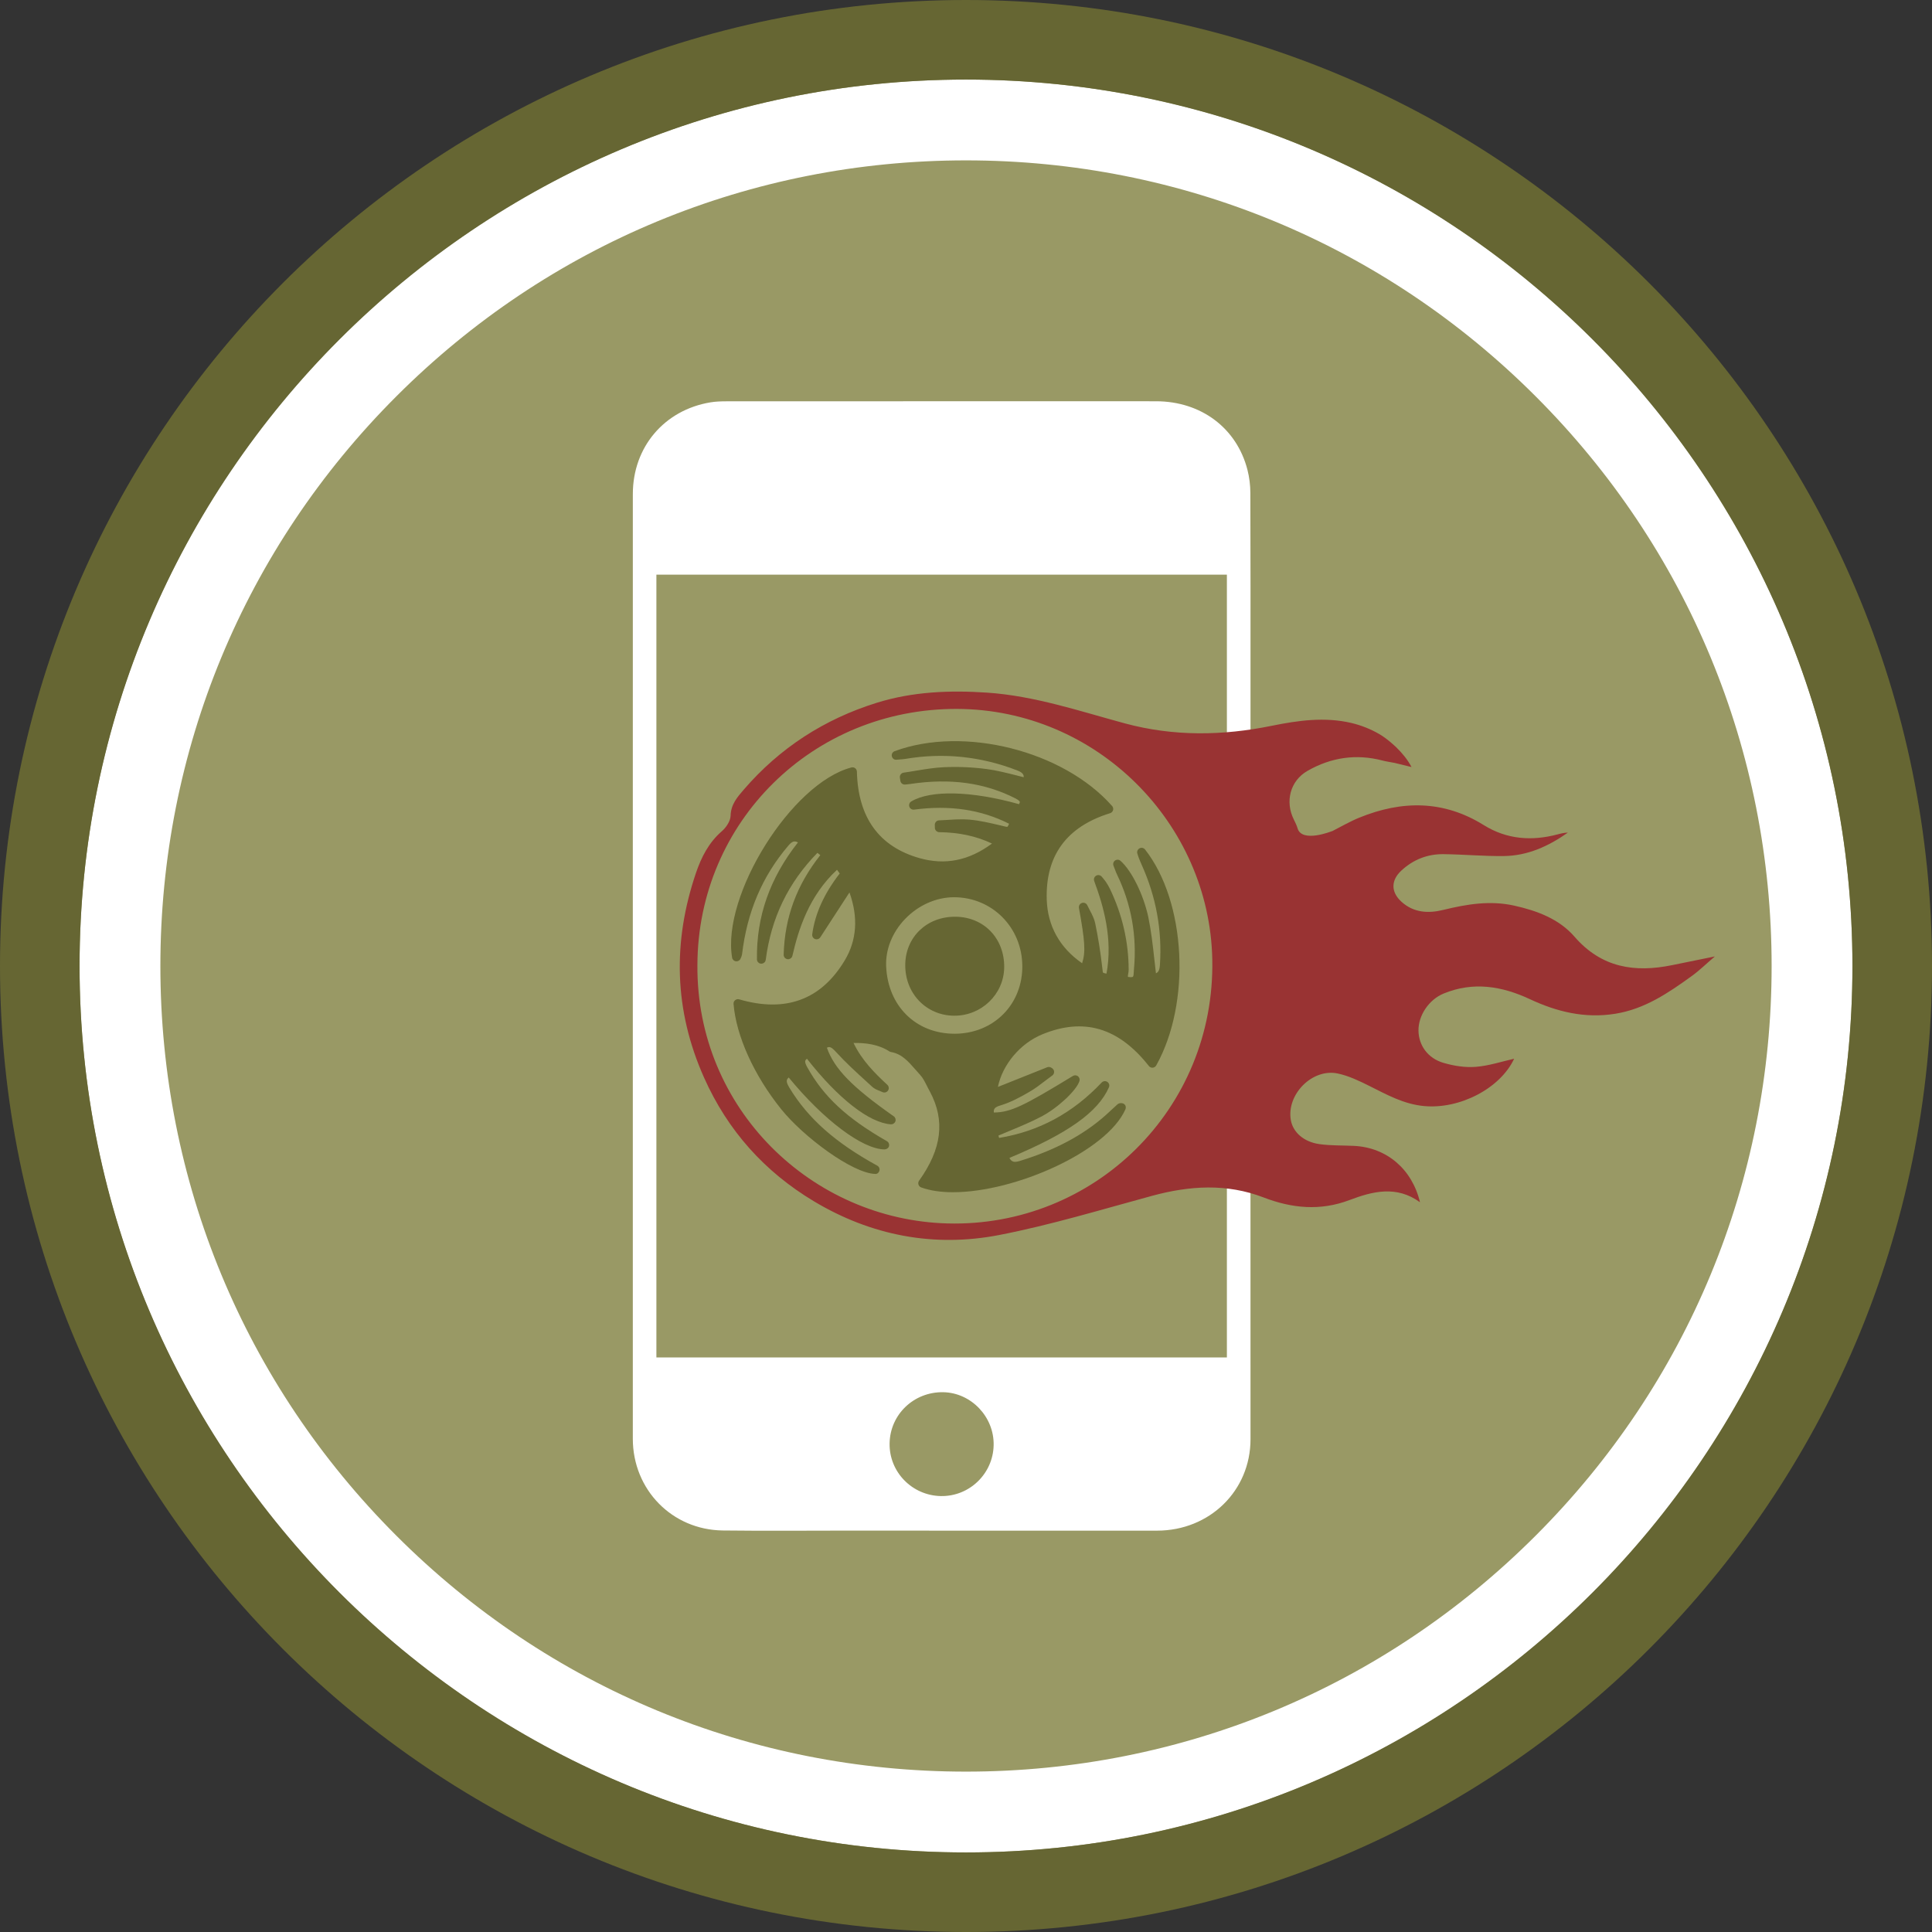 <?xml version="1.0" encoding="utf-8"?>
<!-- Generator: Adobe Illustrator 16.0.0, SVG Export Plug-In . SVG Version: 6.00 Build 0)  -->
<!DOCTYPE svg PUBLIC "-//W3C//DTD SVG 1.1//EN" "http://www.w3.org/Graphics/SVG/1.1/DTD/svg11.dtd">
<svg version="1.1" id="Layer_1" xmlns="http://www.w3.org/2000/svg" xmlns:xlink="http://www.w3.org/1999/xlink" x="0px" y="0px"
	 width="88px" height="88px" viewBox="0 0 88 88" enable-background="new 0 0 88 88" xml:space="preserve">
<rect x="0" y="0" width="88" height="88" fill="#333333" stroke="none"/>
<path fill="none" d="M-623.231,1887.123c-0.008-7.872-1.101-9.158-8.73-11.475c-2.621-0.796-3.323,0.104-3.309,2.481
	c0.029,4.987,0.009,9.976,0.005,14.963c0,4.655,0.187,9.319-0.052,13.963c-0.241,4.686,2.52,4.938,6.051,4.934
	c3.517-0.004,6.243-0.225,6.083-4.917C-623.41,1900.43-623.224,1893.773-623.231,1887.123z"/>
<path fill="none" d="M-615.407,1788.732c-1.557-3.606-3.011-3.312-5.146-0.682c-0.834,1.028-1.713,2.108-2.794,2.832
	c-10.432,6.985-14.974,16.358-11.933,28.888c0,3.988-0.006,7.977,0.002,11.965c0.015,7.424,0.626,7.959,7.972,9.116
	c3.213,0.506,4.207-0.57,4.085-3.624c-0.146-3.649,0.147-7.321-0.076-10.963c-0.271-4.418,1.335-6.516,5.982-6.209
	c3.64,0.24,7.314-0.079,10.963,0.071c3.759,0.155,4.833-0.971,3.105-4.624C-607.433,1806.643-611.521,1797.729-615.407,1788.732z"/>
<path fill="none" d="M-616.153,1773.818c1.884,0.414,2.218-1.67,3.041-2.779c11.535-15.54,16.525-33.966,22.806-51.827
	c1.083-3.08-0.249-3.877-3.035-3.853c-6.322,0.055-12.645,0.018-18.967,0.016c-6.156,0-12.312,0.02-18.467-0.011
	c-2.377-0.012-4.449,0.337-4.429,3.358c0.041,6.265-0.645,12.473,2.258,18.568c5.217,10.956,9.825,22.202,14.707,33.318
	C-617.717,1771.802-617.491,1773.525-616.153,1773.818z"/>
<path fill="none" d="M-837.486,1860.46c-0.017-1.394,0.458-4.28-2.408-2.336c-10.588,7.181-20.162,15.575-30.134,25.646
	c7.078,0,12.833-0.003,18.589,0c8.098,0.005,8.099,0.006,8.111,8.34c0.008,5.166-0.008,10.332,0.034,15.497
	c0.017,2.075,0.156,4.201,3.043,4.162c3.012-0.04,2.775-2.345,2.784-4.318c0.04-8.831,0.025-17.663,0.026-26.495
	C-837.441,1874.123-837.407,1867.291-837.486,1860.46z"/>
<path fill="none" d="M-596.087,1895.719c0.007,4.161,0.022,8.322-0.007,12.482c-0.017,2.439,1.039,3.709,3.577,3.704
	c11.79-0.021,23.58-0.01,35.369-0.01c0.117-0.432,0.234-0.863,0.352-1.296c-11.981-5.726-23.965-11.447-35.941-17.184
	C-595.24,1892.217-596.091,1893.308-596.087,1895.719z"/>
<path fill="none" d="M125.809,1790.422c-1.822-0.052-3.646-0.012-5.47-0.02c-1.824,0-3.648-0.027-5.471,0.008
	c-1.75,0.034-2.808,0.814-2.789,2.72c0.019,1.922,1.142,2.645,2.863,2.653c3.646,0.021,7.294,0.017,10.94-0.033
	c1.543-0.021,2.48-0.823,2.546-2.44C128.501,1791.499,127.638,1790.474,125.809,1790.422z"/>
<path fill="none" d="M-555.854,1715.275c-7.473,0.371-14.982,0.276-22.465,0.02c-4.085-0.14-6.233,1.07-7.582,5.229
	c-6.572,20.26-12.846,40.708-26.531,57.709c-1.394,1.732-0.902,3.351-0.122,5.107c9.73,21.897,19.478,43.784,30.139,65.254
	c1.404,2.827,3.369,4.256,6.312,5.002c7.094,1.801,14.14,3.796,21.204,5.713c5.461,1.482,5.508,1.482,5.514-4.291
	c0.021-22.139,0.008-44.277,0.011-66.416c0-22.305-0.147-44.611,0.11-66.914C-549.205,1716.534-550.877,1715.027-555.854,1715.275z"
	/>
<path fill="none" d="M115.954,1827.036c1.331,0.05,2.665,0.01,3.998,0.01c0-0.03,0-0.061,0-0.09c1.997,0,3.998,0.068,5.991-0.022
	c1.53-0.07,2.449-0.922,2.482-2.548c0.039-1.882-0.916-2.71-2.76-2.719c-3.33-0.018-6.661-0.14-9.99-0.106
	c-1.768,0.018-3.426,0.52-3.516,2.703C112.049,1826.956,114.084,1826.966,115.954,1827.036z"/>
<path fill="none" d="M114.635,1811.437c-1.537,0.036-2.48,0.798-2.555,2.422c-0.082,1.814,0.766,2.862,2.599,2.879
	c3.806,0.035,7.613,0.042,11.418-0.039c1.589-0.034,2.329-1.057,2.322-2.63c-0.008-1.584-0.784-2.524-2.367-2.592
	c-1.816-0.077-3.64-0.018-5.459-0.018c0-0.012,0-0.022,0-0.033C118.606,1811.426,116.619,1811.391,114.635,1811.437z"/>
<path fill="none" d="M-633.049,1793.256c5.034-3.544,9.263-8.029,12.696-13.176c0.361-0.542,0.218-1.672-0.078-2.365
	c-4.54-10.625-9.143-21.222-13.731-31.825c-0.368,0.128-0.736,0.257-1.104,0.385c0,14.917-0.019,29.835,0.034,44.752
	C-635.227,1792.291-635.453,1794.949-633.049,1793.256z"/>
<path fill="none" d="M-828.228,1761.617c2.231,0.537,4.712,1,6.741-0.367c1.594-1.074,0.37-2.756-0.026-4.101
	c-3.326-11.296-5.744-22.802-8.396-34.559c0,11.767-0.006,23.532,0.007,35.3C-829.899,1759.371-830.073,1761.172-828.228,1761.617z"
	/>
<path fill="none" d="M-804.371,1775.143c-0.333-0.002-0.666,0.018-0.998,0.014c-2.224-0.031-3.209,0.64-1.855,2.942
	c3.713,6.315,7.971,12.157,14.795,17.696c0-3.984,0.043-6.622-0.007-9.258C-792.678,1773.904-790.209,1775.217-804.371,1775.143z"/>
<path fill="none" d="M-818.32,1750.777c4.019,13.83,2.248,10.84,14.999,11.187c1.994,0.054,4-0.128,5.983,0.026
	c3.665,0.284,5.026-1.279,4.951-4.94c-0.17-8.31-0.054-16.626-0.053-24.94c0-8.146-0.067-16.295,0.034-24.441
	c0.04-3.129-1.128-4.568-4.361-4.538c-8.978,0.082-17.958,0.087-26.936-0.015c-3.144-0.035-4.01,1.09-3.472,4.211
	C-824.662,1721.902-822.455,1736.547-818.32,1750.777z"/>
<path fill="none" d="M114.961,1785.619c3.662,0.063,7.327,0.054,10.987-0.052c1.538-0.044,2.397-1.026,2.433-2.614
	c0.036-1.604-0.78-2.555-2.349-2.643c-1.825-0.102-3.659-0.023-5.489-0.023c0-0.021-0.001-0.044-0.001-0.066
	c-1.831,0-3.665-0.042-5.495,0.013c-1.669,0.05-2.938,0.649-2.935,2.62C112.115,1784.751,113.269,1785.59,114.961,1785.619z"/>
<path fill="none" d="M-837.451,1793.557c-4.252,21.383-10.417,42.017-20.445,61.488c5.742-5.096,11.685-9.635,17.765-13.989
	c2.162-1.549,2.708-3.571,2.7-6.051C-837.474,1821.188-837.451,1807.372-837.451,1793.557z"/>
<path fill="none" d="M-650.334,1643.102c0-2.898,0-5.797,0-8.695c-0.942,1.912-1.338,3.845-1.691,5.785
	c-6.984,38.381-15.371,76.397-29.579,112.881c-6.068,15.58-13.144,30.673-24.178,43.45c-8.666,10.035-19.068,16.745-33.189,14.403
	c-11.474-1.903-21.428-6.935-30.106-14.699c-4.938-4.418-9.083-9.533-13.354-14.996c-1.404,2.614-0.848,4.797-0.855,6.874
	c-0.056,16.521-0.023,16.499,15.604,22.143c14.729,5.319,30.055,7.095,45.569,8.017c22.409,1.33,44.148-1.228,65.093-9.788
	c5.09-2.081,6.841-4.929,6.819-10.45C-650.413,1746.385-650.332,1694.743-650.334,1643.102z"/>
<path fill="none" d="M-650.319,1814.475c0.022-2.58-0.489-3.809-3.457-2.434c-20.264,9.389-41.799,11.74-64.109,11.631
	c5.901,0.877,11.83,1.604,17.699,2.661c14.897,2.687,29.782,5.445,44.637,8.351c3.8,0.743,5.569,0.16,5.298-4.232
	C-650.578,1825.145-650.364,1819.802-650.319,1814.475z"/>
<path fill="none" d="M-796.836,1836.558c-10.393,3.221-20.257,7.596-29.687,13.02c-2.68,1.542-3.5,3.574-3.446,6.549
	c0.152,8.33,0.053,16.664,0.058,24.996c0,8.666,0.095,17.333-0.048,25.997c-0.055,3.317,0.926,4.931,4.518,4.845
	c6.829-0.164,13.666-0.137,20.496-0.013c3.22,0.059,4.479-1.213,4.396-4.437c-0.146-5.662,0.042-11.332-0.052-16.997
	c-0.046-2.786,0.801-4.64,3.875-4.5c3.732,0.17,4.347-1.952,4.328-5.069c-0.081-13.664-0.118-27.331,0.019-40.994
	C-792.345,1836.393-793.565,1835.544-796.836,1836.558z"/>
<path fill="none" d="M-654.71,1866.04c-27.348-11.082-54.987-21.313-83.712-28.283c-13.305-3.228-26.781-5.374-40.57-4.557
	c-2.498,0.148-4.497,0.266-4.455,3.774c0.175,14.827,0.114,29.657,0.153,44.486c0.003,1.327-0.171,3.404,1.007,3.646
	c6.337,1.295,4.747,6.259,4.893,10.239c0.124,3.356,1.368,4.901,4.79,4.789c3.495-0.115,6.997-0.028,10.496,0.003
	c6.487,0.059,6.635,0.161,6.861,6.733c0.092,2.678,0.167,5.09,3.835,5.052c6.497-0.068,12.996-0.043,19.493-0.027
	c2.168,0.005,3.511-0.882,3.663-3.153c0.204-3.037,2.104-3.809,4.782-3.791c7.331,0.047,14.663,0.037,21.994,0.013
	c2.511-0.008,4.235,0.805,4.305,3.636c0.065,2.628,1.68,3.353,3.992,3.314c2.332-0.039,4.676-0.145,6.995,0.036
	c3.818,0.298,4.94-1.549,4.827-5.078c-0.169-5.326,0.154-10.672-0.099-15.991c-0.21-4.432,1.734-6.002,5.92-5.794
	c3.324,0.165,6.663,0.033,9.996,0.033c0,0,0-0.011,0-0.016c1,0,2,0.015,2.999-0.002c13.822-0.227,12.03,2.141,12.26-12.725
	C-650.232,1868.998-651.714,1867.254-654.71,1866.04z"/>
<path fill="none" d="M-779.089,1818.835c8.794,0.086,17.587,0.085,26.421,0.864c-9.185-2.344-18.223-5.047-26.807-9.127
	c-1.142-0.543-2.42-1.411-3.479,0.24C-784.943,1813.914-782.684,1818.8-779.089,1818.835z"/>
<path fill="none" d="M-829.91,1804.694c0,7.815-0.016,15.632,0.005,23.447c0.017,5.873,0.338,6.121,5.244,3.275
	c6.958-4.035,14.393-6.881,22.076-9.104c10.175-2.944,10.188-2.887,10.159-13.767c-0.008-3.144,0.188-6.084-2.88-8.473
	c-6.905-5.379-12.148-12.332-16.328-19.938c-2.04-3.712-4.419-5.532-8.625-5.028c-1.64,0.195-3.328,0.125-4.983,0.015
	c-3.363-0.224-4.787,1.11-4.715,4.629C-829.786,1788.062-829.902,1796.379-829.91,1804.694z"/>
<path fill="none" d="M158.436,1780.225c-3.789-0.039-7.578-0.033-11.367,0.012c-1.705,0.02-2.89,0.746-2.748,2.682
	c0.129,1.76,1.178,2.672,2.904,2.724c1.811,0.055,3.624,0.013,5.436,0.013c0-0.022,0-0.045,0-0.067c1.812,0,3.623-0.031,5.434,0.008
	c1.92,0.043,3.243-0.552,3.228-2.747C161.309,1780.933,160.111,1780.242,158.436,1780.225z"/>
<path fill="none" d="M147.346,1753.876c1.656,0.055,3.315,0.013,4.974,0.021c1.989,0,3.979,0.022,5.969-0.008
	c1.651-0.023,2.968-0.521,3.018-2.498c0.045-1.835-0.94-2.836-2.693-2.873c-3.812-0.078-7.626-0.08-11.438-0.012
	c-1.729,0.03-2.812,1.004-2.817,2.809C144.353,1753.26,145.701,1753.822,147.346,1753.876z"/>
<path fill="none" d="M159.23,1769.525c-4.115-0.098-8.238-0.129-12.348,0.041c-1.883,0.078-2.226,1.73-2.199,3.304
	c0.029,1.853,1.416,1.967,2.792,1.985c1.647,0.021,3.296,0.005,4.944,0.005c0-0.021,0-0.042,0-0.063
	c2.143,0,4.286,0.042,6.427-0.015c1.544-0.041,2.424-0.86,2.479-2.472C161.376,1770.804,160.857,1769.564,159.23,1769.525z"/>
<path fill="none" d="M159.181,1801.306c-4.292-0.126-8.59-0.128-12.884-0.057c-1.73,0.028-2.082,1.354-2.014,2.818
	c0.064,1.356,0.761,2.197,2.138,2.24c1.981,0.062,3.966,0.016,5.948,0.016c0.002-0.078,0.005-0.156,0.007-0.235
	c2.142,0.161,4.28,0.41,6.424,0.454c1.531,0.031,2.448-0.845,2.519-2.45C161.386,1802.562,160.773,1801.353,159.181,1801.306z"/>
<path fill="none" d="M147.241,1764.055c1.822,0.061,3.648,0.014,5.473,0.014c0-0.01,0-0.021,0-0.031c1.99,0,3.983,0.066,5.969-0.023
	c1.474-0.066,2.583-0.765,2.542-2.438c-0.042-1.688-1.213-2.285-2.677-2.304c-3.813-0.05-7.629-0.045-11.443-0.009
	c-1.435,0.014-2.7,0.477-2.773,2.188C144.246,1763.416,145.588,1764.001,147.241,1764.055z"/>
<path fill="none" d="M146.573,1732.909c2.145,0.054,4.292,0.013,6.438,0.013c1.816,0,3.633,0.038,5.447-0.01
	c1.691-0.046,2.871-0.719,2.833-2.656c-0.036-1.846-1.099-2.729-2.817-2.75c-3.962-0.049-7.926-0.053-11.886,0.036
	c-1.592,0.036-2.313,1.071-2.229,2.661C144.436,1731.657,144.852,1732.866,146.573,1732.909z"/>
<path fill="none" d="M158.336,1853.346c-3.81-0.016-7.62-0.014-11.429,0.022c-1.501,0.014-2.577,0.664-2.657,2.315
	c-0.086,1.75,0.692,2.926,2.528,3.005c2.148,0.092,4.304,0.021,6.456,0.021c0,0.023,0,0.047,0,0.071c1.657,0,3.313,0.001,4.97,0
	c1.938-0.002,3.21-0.72,3.127-2.902C161.257,1853.938,160.01,1853.353,158.336,1853.346z"/>
<path fill="none" d="M146.435,1743.598c4.148,0.088,8.301,0.09,12.449,0.011c1.548-0.029,2.361-1.042,2.424-2.61
	c0.077-1.924-1.042-2.695-2.766-2.755c-1.825-0.062-3.652-0.014-5.479-0.014c0,0,0,0.011,0,0.017c-2.158,0-4.317-0.037-6.475,0.012
	c-1.639,0.037-2.324,0.994-2.333,2.59C144.246,1742.388,144.784,1743.562,146.435,1743.598z"/>
<path fill="none" d="M146.82,1847.922c1.979,0.063,3.96,0.016,5.94,0.016c0,0.011,0,0.021,0,0.031c1.815,0,3.632,0.026,5.447-0.008
	c1.627-0.03,2.968-0.516,3.084-2.448c0.129-2.148-1.143-2.971-3.062-2.985c-3.796-0.028-7.593-0.036-11.388,0.044
	c-1.804,0.038-2.663,1.147-2.587,2.928C144.323,1847.108,145.31,1847.874,146.82,1847.922z"/>
<path fill="none" d="M152.425,1816.803c0-0.016,0-0.031,0-0.046c1.977,0,3.953,0.034,5.929-0.011
	c1.696-0.039,2.822-0.795,2.927-2.641c0.108-1.928-0.99-2.677-2.727-2.69c-3.623-0.03-7.246-0.018-10.87-0.009
	c-1.968,0.005-3.155,0.981-3.191,2.969c-0.043,2.417,1.821,2.365,3.486,2.418C149.459,1816.84,150.942,1816.803,152.425,1816.803z"
	/>
<path fill="none" d="M158.413,1790.392c-1.821-0.023-3.644-0.006-5.465-0.004c-1.822,0-3.645-0.024-5.466,0.008
	c-1.611,0.027-3.078,0.374-3.01,2.425c0.058,1.704,0.945,2.877,2.74,2.914c3.808,0.077,7.617,0.068,11.426,0.039
	c1.782-0.015,2.75-0.923,2.701-2.792C161.29,1791.051,160.116,1790.412,158.413,1790.392z"/>
<path fill="none" d="M114.855,1732.907c1.655,0.065,3.314,0.015,4.972,0.024c1.823,0,3.646,0.029,5.469-0.008
	c1.905-0.037,3.215-0.762,3.121-2.948c-0.084-1.961-1.383-2.49-3.032-2.503c-3.48-0.027-6.962-0.026-10.442,0.01
	c-1.711,0.018-2.856,0.718-2.865,2.651C112.068,1732.021,113.128,1732.838,114.855,1732.907z"/>
<path fill="none" d="M125.236,1743.715c1.904,0.007,3.249-0.604,3.18-2.822c-0.058-1.889-1.227-2.633-2.908-2.658
	c-3.471-0.052-6.943-0.045-10.414,0.002c-1.637,0.023-2.957,0.585-2.985,2.541c-0.031,2.162,1.328,2.854,3.208,2.892
	c1.653,0.034,3.307,0.007,4.96,0.007c0,0.014,0,0.025,0,0.038C121.93,1743.714,123.583,1743.709,125.236,1743.715z"/>
<path fill="none" d="M125.416,1748.449c-3.648-0.011-7.299-0.025-10.945,0.057c-1.564,0.036-2.381,0.979-2.39,2.584
	c-0.009,1.556,0.666,2.61,2.264,2.707c1.816,0.111,3.645,0.025,5.468,0.025c0,0.029,0,0.057,0,0.085
	c1.824,0,3.649,0.021,5.474-0.005c1.918-0.027,3.213-0.76,3.14-2.938C128.36,1749.003,127.082,1748.455,125.416,1748.449z"/>
<path fill="none" d="M114.505,1774.76c1.82,0.07,3.646,0.017,5.47,0.031c1.99,0,3.981,0.051,5.969-0.018
	c1.553-0.052,2.432-0.902,2.477-2.513c0.042-1.532-0.551-2.71-2.179-2.75c-3.977-0.097-7.958-0.097-11.935-0.014
	c-1.619,0.033-2.258,1.167-2.229,2.712C112.105,1773.807,112.935,1774.699,114.505,1774.76z"/>
<path fill="none" d="M114.699,1842.591c-1.773,0.049-2.679,1.144-2.594,2.938c0.077,1.629,1.123,2.33,2.607,2.387
	c1.813,0.068,3.631,0.016,5.446,0.027c1.816,0,3.634,0.055,5.447-0.016c1.702-0.065,2.8-0.857,2.812-2.737
	c0.013-1.918-1.11-2.654-2.825-2.664C121.962,1842.505,118.329,1842.489,114.699,1842.591z"/>
<path fill="none" d="M125.225,1853.337c-1.658-0.016-3.317-0.003-4.976-0.002c-1.658,0-3.317-0.007-4.976,0.002
	c-1.896,0.011-3.249,0.627-3.19,2.851c0.051,1.948,1.267,2.56,2.953,2.571c3.482,0.025,6.965,0.023,10.447,0.003
	c1.699-0.01,2.897-0.649,2.948-2.58C128.491,1853.955,127.107,1853.355,125.225,1853.337z"/>
<path fill="none" d="M114.358,1837.697c1.982,0.094,3.973,0.022,5.96,0.022c0,0.025,0,0.05,0,0.075c1.656,0,3.313,0.008,4.971-0.002
	c1.922-0.011,3.232-0.702,3.133-2.899c-0.088-1.944-1.362-2.498-3.028-2.5c-3.645-0.004-7.289-0.011-10.933,0.067
	c-1.578,0.033-2.371,0.984-2.391,2.574C112.051,1836.604,112.76,1837.621,114.358,1837.697z"/>
<path fill="none" d="M159.488,1821.715c-4.29-0.222-8.605-0.633-12.873,0.187c-1.433,0.274-2.322,1.342-2.278,2.861
	c0.049,1.703,1.294,2.186,2.736,2.227c1.821,0.051,3.646,0.012,5.469,0.012c0-0.024,0-0.049,0.001-0.073
	c2.152,0,4.309,0.078,6.455-0.025c1.564-0.076,2.344-1.054,2.332-2.644C161.32,1822.956,160.837,1821.784,159.488,1821.715z"/>
<path fill="none" d="M159.128,1832.484c-4.115-0.081-8.236-0.096-12.35,0.041c-1.796,0.06-2.511,1.456-2.466,3.116
	c0.047,1.724,1.308,2.121,2.746,2.142c1.812,0.024,3.627,0.006,5.439,0.006c0-0.017,0-0.033,0-0.05c2.143,0,4.285,0.046,6.426-0.015
	c1.573-0.045,2.375-0.943,2.405-2.531C161.357,1833.659,160.731,1832.516,159.128,1832.484z"/>
<g>
	<path fill="#999965" d="M85.372,44c0,22.849-18.523,41.372-41.372,41.372S2.628,66.849,2.628,44C2.628,21.15,21.151,2.628,44,2.628
		S85.372,21.15,85.372,44"/>
	<path fill="#FFFFFF" d="M44,7.305c9.802,0,19.017,3.816,25.947,10.748C76.879,24.983,80.695,34.198,80.695,44
		s-3.816,19.017-10.748,25.947C63.017,76.879,53.802,80.695,44,80.695s-19.017-3.816-25.947-10.748
		C11.121,63.017,7.305,53.802,7.305,44s3.816-19.017,10.748-25.947C24.983,11.121,34.198,7.305,44,7.305 M44,3.624
		C21.701,3.624,3.624,21.7,3.624,44c0,22.299,18.077,40.376,40.376,40.376S84.376,66.299,84.376,44
		C84.376,21.7,66.299,3.624,44,3.624"/>
	<polyline points="49.549,41.11 49.548,41.121 49.549,41.11 	"/>
	<path fill="#FFFFFF" d="M28.824,44.006c0-7.168,0-14.335,0.001-21.503c0-2.135,1.427-3.824,3.531-4.176
		c0.241-0.041,0.491-0.047,0.737-0.048c3.861-0.003,7.723-0.002,11.584-0.003c2.661,0,5.322-0.001,7.982,0.001
		c2.047,0.002,3.674,1.218,4.162,3.127c0.086,0.338,0.13,0.696,0.131,1.045c0.011,2.83,0.007,5.66,0.007,8.489
		c0,7.555-0.001,15.11-0.001,22.664c0,3.984,0.002,7.969,0.001,11.953c0,2.339-1.852,4.161-4.255,4.164
		c-4.629,0.006-9.257-0.001-13.885-0.003c-1.966,0-3.932,0.019-5.897-0.005c-2.312-0.028-4.097-1.86-4.098-4.178
		C28.823,58.358,28.824,51.182,28.824,44.006 M29.898,61.829h25.985V26.175H29.898V61.829z M42.861,68.144
		c1.295,0.021,2.371-1.018,2.398-2.315c0.029-1.289-1.022-2.394-2.298-2.416c-1.335-0.022-2.419,1.012-2.441,2.33
		C40.497,67.047,41.545,68.122,42.861,68.144"/>
	<path fill="#993333" d="M76.168,43.96c-1.711,0.351-3.223,0.121-4.451-1.295c-0.702-0.81-1.709-1.184-2.748-1.415
		c-1.095-0.244-2.159-0.067-3.229,0.195c-0.677,0.167-1.353,0.134-1.911-0.377c-0.481-0.44-0.476-0.974,0.001-1.414
		c0.545-0.505,1.194-0.758,1.928-0.748c0.913,0.012,1.826,0.096,2.737,0.086c1.089-0.012,2.043-0.45,2.92-1.068
		c-0.166,0.003-0.318,0.041-0.472,0.082c-1.178,0.313-2.312,0.229-3.362-0.425c-1.83-1.139-3.726-1.128-5.664-0.339
		c-0.429,0.174-0.831,0.411-1.244,0.62l-0.002-0.005c0,0-1.364,0.552-1.567-0.125c-0.04-0.134-0.105-0.271-0.171-0.402
		c-0.41-0.819-0.17-1.767,0.626-2.221c1.066-0.608,2.211-0.783,3.414-0.467c0.152,0.04,0.311,0.062,0.552,0.108l0.768,0.188
		c-0.18-0.345-0.426-0.636-0.698-0.902c0,0-0.383-0.375-0.771-0.6c-0.388-0.226-0.823-0.399-1.26-0.503
		c-1.218-0.289-2.438-0.118-3.637,0.126c-2.242,0.457-4.462,0.491-6.689-0.109c-2.07-0.56-4.111-1.254-6.275-1.401
		c-1.703-0.115-3.393-0.047-5.028,0.462c-2.388,0.744-4.421,2.057-6.06,3.959c-0.297,0.345-0.584,0.673-0.597,1.188
		c-0.007,0.241-0.203,0.534-0.399,0.703c-0.595,0.515-0.934,1.184-1.176,1.893c-1.072,3.152-1.004,6.26,0.367,9.332
		c1.076,2.413,2.756,4.283,4.994,5.626c2.609,1.566,5.477,2.121,8.456,1.54c2.348-0.457,4.648-1.157,6.961-1.785
		c1.706-0.462,3.39-0.571,5.072,0.075c1.291,0.496,2.578,0.626,3.917,0.119c1.049-0.397,2.137-0.677,3.209,0.1
		c-0.362-1.518-1.523-2.492-3-2.567c-0.528-0.026-1.063-0.007-1.585-0.081c-0.718-0.102-1.202-0.547-1.298-1.092
		c-0.205-1.168,0.975-2.37,2.137-2.124c0.494,0.104,0.971,0.333,1.428,0.561c0.803,0.4,1.573,0.836,2.505,0.922
		c1.629,0.152,3.472-0.807,4.101-2.156c-0.553,0.124-1.143,0.322-1.744,0.37c-0.485,0.039-1.001-0.043-1.472-0.181
		c-0.718-0.208-1.13-0.8-1.141-1.465c-0.011-0.692,0.474-1.417,1.146-1.693c1.35-0.555,2.653-0.34,3.928,0.256
		c1.233,0.577,2.501,0.886,3.882,0.666c1.35-0.214,2.424-0.95,3.488-1.717c0.344-0.248,0.649-0.548,1.056-0.895
		C77.373,43.715,76.771,43.837,76.168,43.96 M43.162,55.726c-6.173-0.164-11.451-5.205-11.396-11.778
		c0.023-6.519,5.265-11.681,11.828-11.658c6.359,0.022,11.498,5.203,11.624,11.406C55.356,50.522,49.827,55.902,43.162,55.726"/>
	<path fill="#666633" d="M52.156,38.694c-0.061-0.076-0.165-0.1-0.25-0.055c-0.086,0.044-0.129,0.142-0.102,0.234
		c0.042,0.149,0.102,0.307,0.187,0.492c0.667,1.47,0.95,3.015,0.841,4.595c-0.016,0.229-0.074,0.33-0.18,0.371
		c-0.026-0.217-0.051-0.432-0.074-0.646c-0.069-0.622-0.141-1.266-0.269-1.888c-0.214-1.027-0.761-2.141-1.272-2.588
		c-0.069-0.062-0.172-0.066-0.248-0.014c-0.076,0.054-0.105,0.152-0.071,0.238l0.058,0.148c0.036,0.097,0.066,0.178,0.104,0.255
		c0.651,1.348,0.91,2.796,0.771,4.305c-0.004,0.038-0.006,0.078-0.008,0.119c-0.004,0.08-0.01,0.201-0.039,0.229
		c-0.014,0.012-0.058,0.024-0.137,0.019c-0.061-0.004-0.091-0.014-0.091-0.014c-0.007-0.026,0.006-0.102,0.013-0.146
		c0.011-0.061,0.02-0.121,0.02-0.174c-0.002-1.272-0.29-2.516-0.856-3.694c-0.052-0.107-0.114-0.21-0.181-0.31
		c-0.041-0.061-0.088-0.117-0.135-0.173l-0.051-0.062c-0.062-0.077-0.17-0.098-0.256-0.05c-0.086,0.049-0.124,0.152-0.09,0.245
		c0.42,1.134,0.855,2.626,0.559,4.218c-0.077-0.015-0.139-0.03-0.156-0.043c-0.014-0.023-0.024-0.125-0.034-0.215l-0.009-0.072
		c-0.077-0.673-0.184-1.335-0.316-1.968c-0.045-0.213-0.146-0.402-0.242-0.586c-0.041-0.076-0.081-0.151-0.117-0.229
		c-0.042-0.092-0.147-0.138-0.242-0.107c-0.097,0.03-0.156,0.128-0.138,0.228c0.271,1.51,0.312,1.993,0.144,2.519
		c-1.016-0.702-1.571-1.696-1.611-2.891c-0.066-2.007,0.905-3.334,2.887-3.944c0.065-0.021,0.115-0.072,0.134-0.138
		s0.003-0.137-0.043-0.188c-2.222-2.52-6.758-3.663-9.908-2.498c-0.094,0.035-0.148,0.135-0.126,0.232
		c0.022,0.099,0.112,0.17,0.213,0.156l0.181-0.014c0.094-0.007,0.155-0.012,0.217-0.022c1.729-0.294,3.442-0.118,5.093,0.521
		c0.238,0.092,0.312,0.183,0.302,0.313c-0.126-0.031-0.251-0.062-0.375-0.095c-0.423-0.106-0.86-0.218-1.3-0.276
		c-0.646-0.086-1.309-0.115-1.968-0.085c-0.433,0.02-0.863,0.092-1.28,0.161c-0.182,0.03-0.364,0.062-0.546,0.087
		c-0.054,0.008-0.102,0.037-0.134,0.08c-0.031,0.043-0.045,0.098-0.036,0.15l0.022,0.143c0.017,0.105,0.113,0.178,0.22,0.168
		l0.071-0.007c0.054-0.005,0.108-0.01,0.162-0.019c1.823-0.274,3.394-0.057,4.799,0.663c0.171,0.089,0.188,0.144,0.189,0.149
		c0.002,0.01,0.002,0.039-0.038,0.108c-2.155-0.605-4.028-0.653-4.908-0.123c-0.081,0.049-0.117,0.148-0.086,0.238
		s0.122,0.146,0.216,0.133c1.623-0.213,3.041-0.004,4.328,0.644c-0.034,0.071-0.064,0.128-0.077,0.14
		c-0.036,0.007-0.14-0.021-0.236-0.044l-0.084-0.021c-0.461-0.108-0.938-0.222-1.421-0.264c-0.323-0.027-0.65-0.007-0.966,0.013
		c-0.136,0.009-0.271,0.018-0.407,0.022c-0.109,0.004-0.196,0.095-0.194,0.205l0.003,0.134c0.002,0.108,0.09,0.196,0.198,0.198
		c0.918,0.014,1.691,0.18,2.404,0.519c-1.048,0.777-2.131,0.995-3.299,0.664c-1.843-0.522-2.803-1.848-2.854-3.94
		c-0.001-0.062-0.03-0.119-0.079-0.156c-0.05-0.037-0.112-0.05-0.172-0.034c-2.714,0.707-5.912,5.808-5.433,8.663
		c0.016,0.089,0.088,0.157,0.178,0.167c0.094,0.008,0.175-0.043,0.208-0.127l0.019-0.043c0.019-0.041,0.039-0.086,0.047-0.146
		c0.231-1.938,0.92-3.557,2.105-4.947c0.167-0.197,0.273-0.245,0.442-0.153c-1.285,1.634-1.896,3.378-1.868,5.326
		c0.002,0.105,0.085,0.191,0.189,0.198c0.104,0.003,0.197-0.07,0.211-0.175c0.25-1.913,1.021-3.509,2.354-4.874l0.133,0.104
		c-1.079,1.36-1.626,2.846-1.67,4.536c-0.002,0.103,0.074,0.191,0.176,0.205c0.1,0.012,0.198-0.055,0.222-0.155
		c0.278-1.214,0.763-2.741,2.032-3.918l0.123,0.167c-0.716,0.928-1.126,1.835-1.252,2.771c-0.012,0.094,0.041,0.184,0.129,0.216
		s0.188,0,0.239-0.079l1.328-2.044c0.407,1.138,0.335,2.18-0.217,3.099c-1.075,1.791-2.692,2.388-4.807,1.771
		c-0.063-0.02-0.132-0.004-0.183,0.037c-0.052,0.042-0.079,0.106-0.073,0.173c0.12,1.46,0.931,3.25,2.167,4.789
		c1.022,1.271,3.24,2.916,4.277,2.953c0.098,0.012,0.176-0.058,0.201-0.147c0.024-0.089-0.016-0.185-0.098-0.229
		c-1.92-1.054-3.153-2.148-4.002-3.549c-0.157-0.261-0.156-0.359-0.032-0.468c1.589,1.938,3.368,3.276,4.37,3.276
		c0.097-0.007,0.175-0.061,0.198-0.149c0.023-0.088-0.016-0.181-0.095-0.226c-1.834-1.049-2.888-2.029-3.638-3.384
		c-0.071-0.128-0.1-0.226-0.081-0.281c0.01-0.029,0.035-0.06,0.076-0.09c1.416,1.809,2.839,2.923,3.826,2.988
		c0.086,0.003,0.173-0.049,0.203-0.134c0.029-0.085-0.001-0.18-0.074-0.231c-1.887-1.323-2.708-2.16-3.046-3.123
		c0.122-0.071,0.214-0.028,0.427,0.205c0.43,0.472,0.907,0.907,1.369,1.328l0.268,0.245c0.103,0.095,0.229,0.145,0.341,0.188
		c0.042,0.017,0.085,0.033,0.124,0.053c0.09,0.043,0.198,0.014,0.254-0.068c0.057-0.082,0.044-0.193-0.029-0.261
		c-0.576-0.534-1.164-1.119-1.54-1.907c0.553-0.01,1.125,0.059,1.635,0.384c0.022,0.015,0.048,0.024,0.074,0.029
		c0.483,0.081,0.786,0.428,1.107,0.796c0.07,0.081,0.142,0.162,0.214,0.24c0.125,0.134,0.215,0.313,0.311,0.503
		c0.046,0.092,0.093,0.185,0.14,0.267c0.698,1.314,0.541,2.603-0.496,4.054c-0.036,0.051-0.047,0.116-0.028,0.176
		s0.064,0.108,0.123,0.13c0.412,0.15,0.906,0.219,1.451,0.219c2.827,0,6.998-1.852,7.851-3.773c0.025-0.059,0.028-0.125-0.004-0.181
		c-0.031-0.056-0.082-0.092-0.146-0.1c-0.065-0.015-0.154,0.001-0.203,0.046l-0.046,0.04c-0.092,0.083-0.184,0.165-0.272,0.25
		c-1.059,1.014-2.411,1.764-4.136,2.293c-0.253,0.078-0.376,0.053-0.475-0.138c2.671-1.115,4.03-2.081,4.532-3.214
		c0.04-0.09,0.01-0.194-0.072-0.249s-0.189-0.042-0.258,0.029c-1.32,1.395-2.85,2.222-4.672,2.524l-0.03-0.108
		c0.171-0.073,0.341-0.144,0.509-0.214c0.504-0.209,0.98-0.407,1.446-0.651c0.744-0.39,1.604-1.192,1.735-1.619
		c0.024-0.08-0.003-0.167-0.069-0.219c-0.066-0.051-0.156-0.056-0.228-0.013c-2.259,1.378-2.832,1.655-3.602,1.667
		c-0.021-0.169,0.047-0.248,0.299-0.323c0.484-0.144,0.937-0.396,1.323-0.62c0.262-0.152,0.502-0.337,0.735-0.516
		c0.102-0.077,0.203-0.154,0.306-0.229c0.056-0.041,0.085-0.107,0.081-0.176s-0.045-0.131-0.105-0.164l-0.035-0.021
		c-0.054-0.031-0.117-0.035-0.175-0.013l-2.244,0.896c0.203-1.005,1.007-1.977,2.015-2.393c1.895-0.781,3.484-0.31,4.861,1.441
		c0.042,0.053,0.106,0.082,0.174,0.076c0.067-0.005,0.127-0.043,0.16-0.102C54.262,45.67,54.025,41.073,52.156,38.694z
		 M46.565,43.997c0.007,0.845-0.3,1.623-0.861,2.191c-0.568,0.575-1.354,0.895-2.216,0.897h-0.01c-1.76,0-3.04-1.264-3.115-3.076
		c-0.032-0.761,0.279-1.541,0.854-2.142c0.604-0.632,1.416-0.996,2.228-0.999h0.011C45.188,40.869,46.553,42.241,46.565,43.997z"/>
	<path fill="#666633" d="M43.524,41.756c-1.302-0.013-2.276,0.916-2.291,2.183c-0.015,1.301,0.945,2.31,2.213,2.325
		c1.251,0.015,2.278-0.972,2.294-2.199C45.756,42.745,44.819,41.769,43.524,41.756"/>
	<rect fill="none" width="88" height="88"/>
	<path fill="#666633" d="M44,3.624c22.264,0,40.376,18.112,40.376,40.376S66.264,84.376,44,84.376S3.624,66.264,3.624,44
		S21.736,3.624,44,3.624 M44,0C19.699,0,0,19.699,0,44s19.699,44,44,44s44-19.699,44-44S68.301,0,44,0"/>
</g>
</svg>
